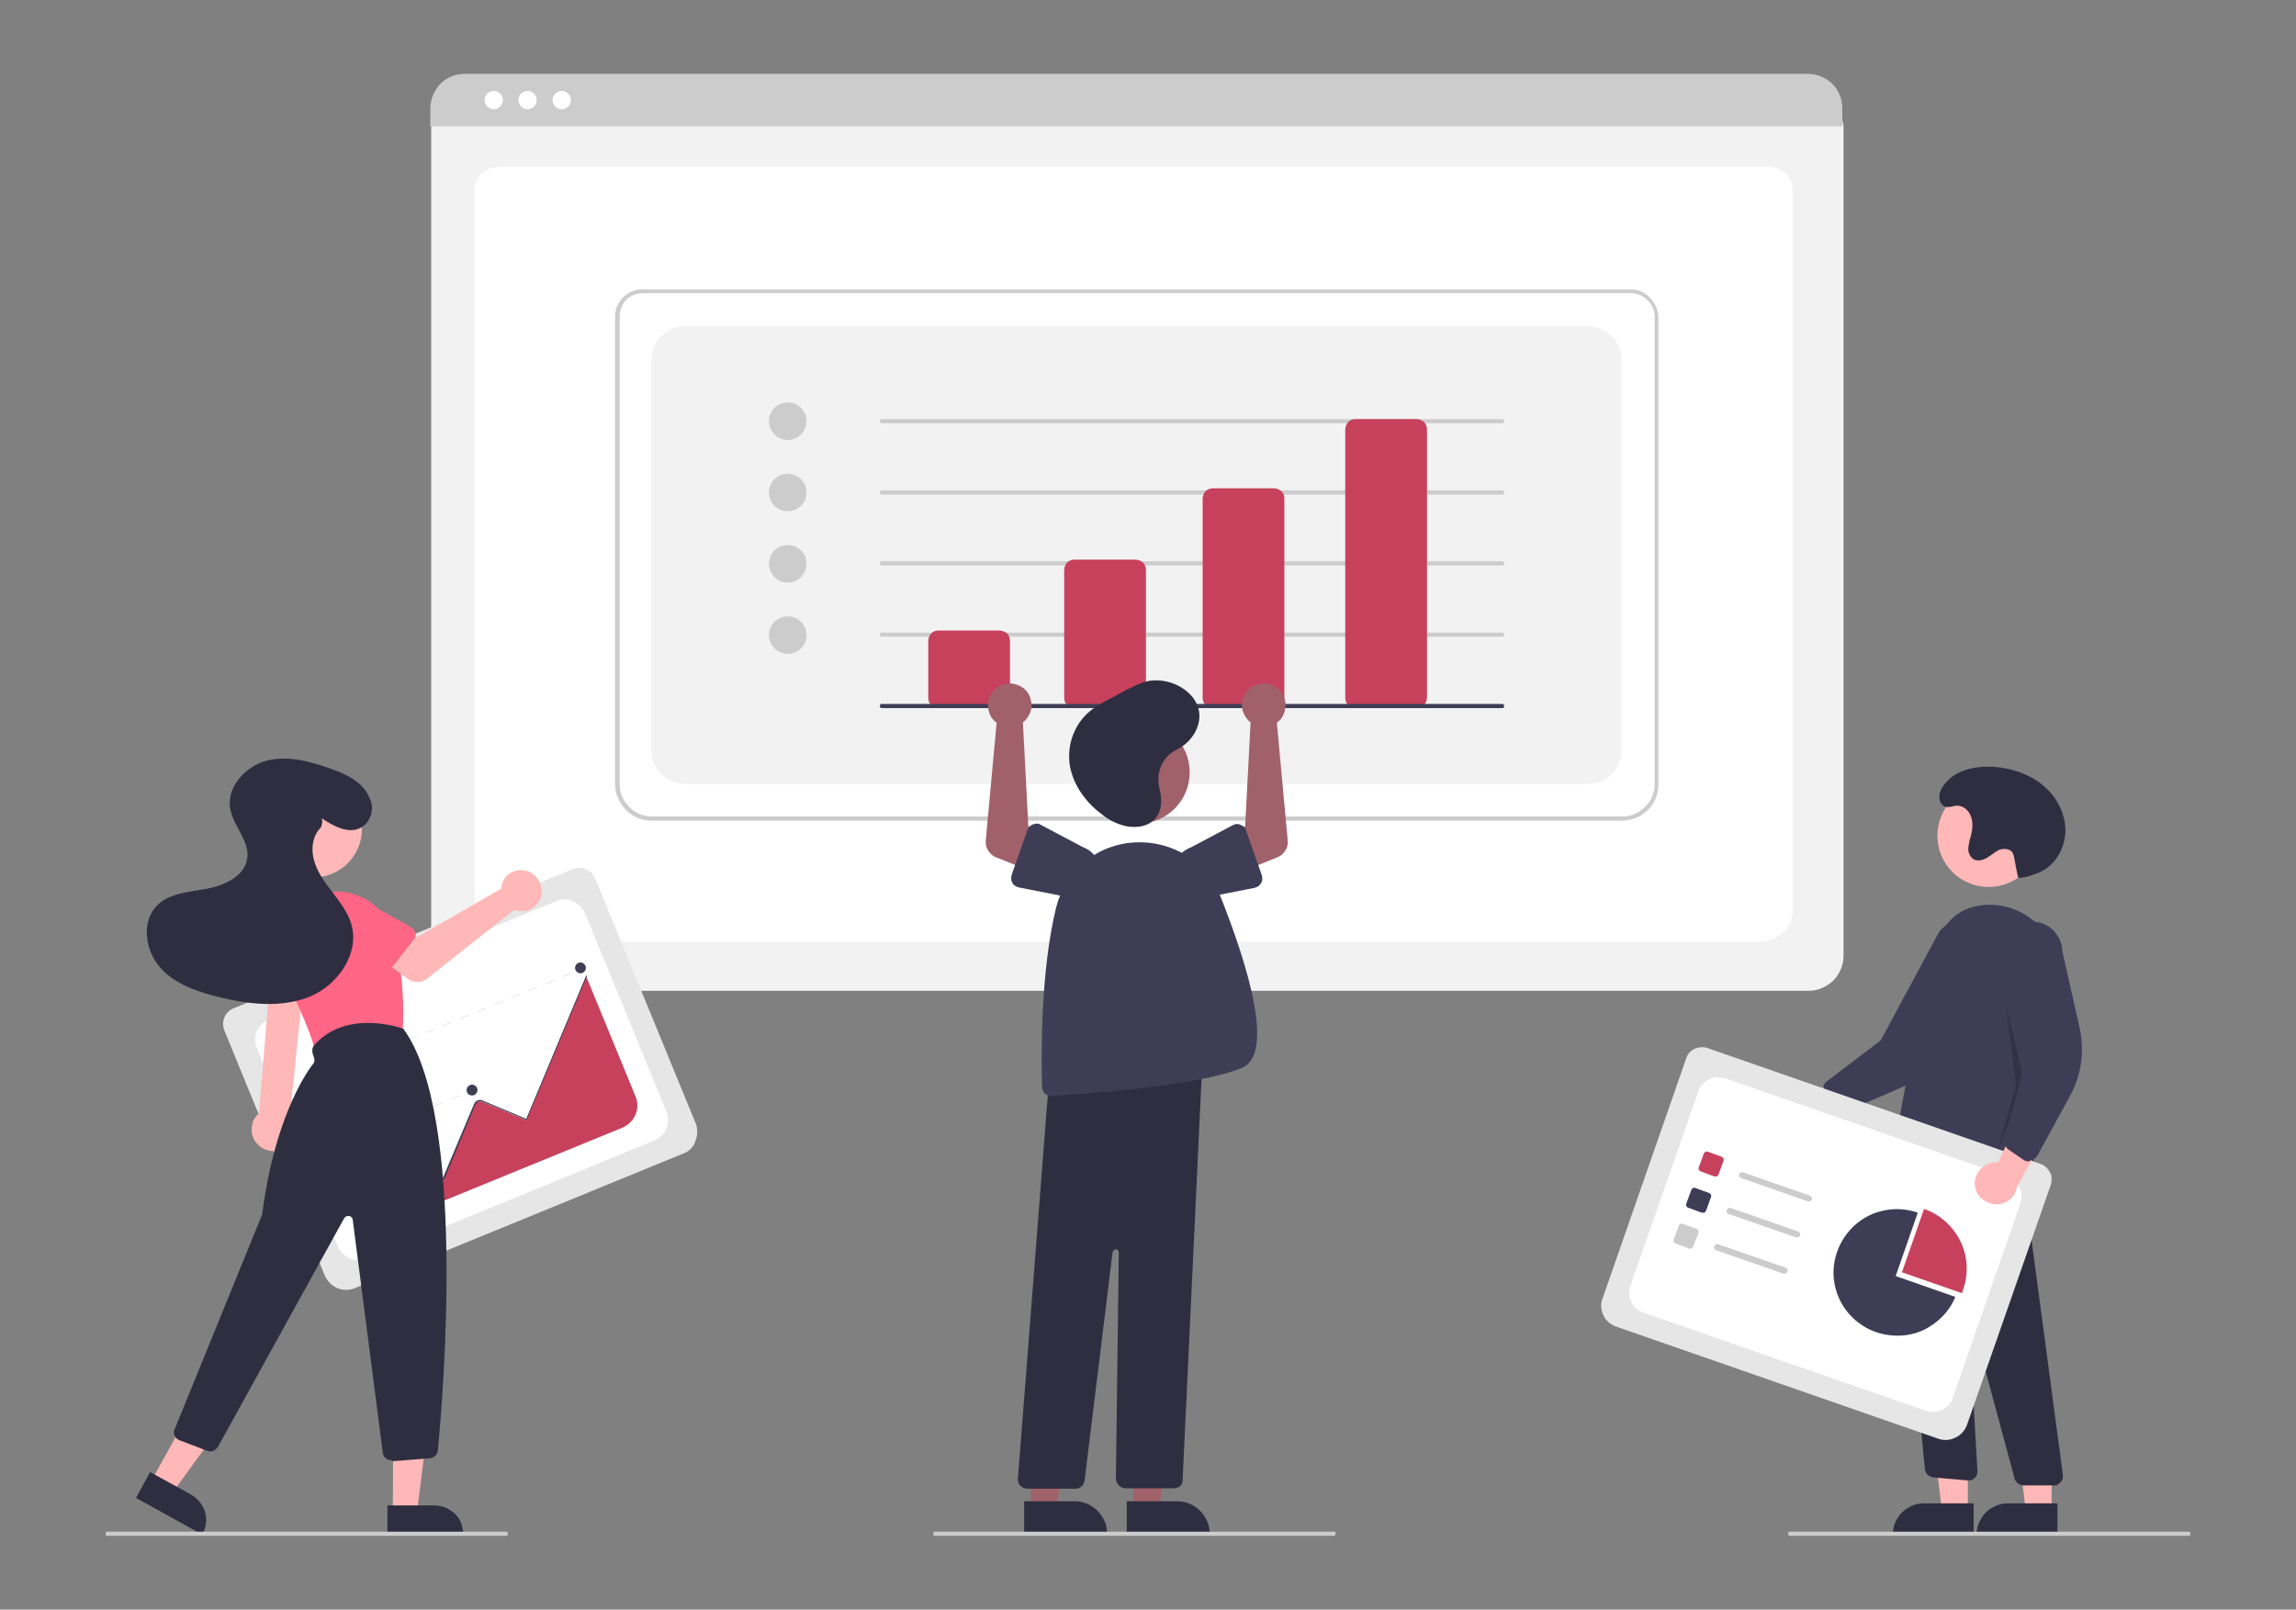 <?xml version="1.0" encoding="utf-8"?>
<!-- Generator: Adobe Illustrator 21.0.0, SVG Export Plug-In . SVG Version: 6.00 Build 0)  -->
<svg version="1.1" id="Layer_1" xmlns="http://www.w3.org/2000/svg" xmlns:xlink="http://www.w3.org/1999/xlink" x="0px" y="0px"
	 viewBox="0 0 550.6 386" style="enable-background:new 0 0 550.6 386;" xml:space="preserve">
<rect x="0" y="0" width="550.6" height="386" fill="#808080" stroke="none"/>
<style type="text/css">
	.st0{fill:#F2F2F2;}
	.st1{fill:#FFFFFF;}
	.st2{fill:#CCCCCC;}
	.st3{fill:#C7415D;}
	.st4{fill:#3F3D56;}
	.st5{fill:#FFB8B8;}
	.st6{fill:#2F2E41;}
	.st7{opacity:0.2;enable-background:new    ;}
	.st8{fill:#E6E6E6;}
	.st9{fill:#A0616A;}
	.st10{fill:#FF6584;}
</style>
<path class="st0" d="M433.7,237.6h-322c-2.2,0-4.3-0.9-5.9-2.4c-1.6-1.6-2.4-3.7-2.4-5.9V30.7c0-1.6,0.6-3.2,1.8-4.3
	c1.1-1.1,2.7-1.8,4.3-1.8h163.2h163.2c1.6,0,3.2,0.7,4.4,1.8c1.2,1.2,1.8,2.7,1.8,4.4v198.4c0,2.2-0.9,4.3-2.4,5.9
	C438,236.7,435.9,237.6,433.7,237.6z"/>
<path class="st1" d="M421.9,225.8H121.8c-4.4,0-8-3.4-8-7.5V45.5c0-3.1,2.7-5.5,5.9-5.5h304.2c3.3,0,6,2.5,6,5.6v172.8
	C429.9,222.5,426.3,225.8,421.9,225.8z"/>
<path class="st2" d="M441.8,30.3H103.2V26c0-2.2,0.9-4.3,2.4-5.9c1.6-1.6,3.7-2.4,5.9-2.4h322c2.2,0,4.3,0.9,5.9,2.4
	c1.6,1.6,2.4,3.7,2.4,5.9V30.3z"/>
<path class="st1" d="M118.4,26.2c1.2,0,2.2-1,2.2-2.2c0-1.2-1-2.2-2.2-2.2c-1.2,0-2.2,1-2.2,2.2C116.2,25.2,117.2,26.2,118.4,26.2z"
	/>
<path class="st1" d="M126.5,26.2c1.2,0,2.2-1,2.2-2.2c0-1.2-1-2.2-2.2-2.2c-1.2,0-2.2,1-2.2,2.2C124.4,25.2,125.3,26.2,126.5,26.2z"
	/>
<path class="st1" d="M134.7,26.2c1.2,0,2.2-1,2.2-2.2c0-1.2-1-2.2-2.2-2.2s-2.2,1-2.2,2.2C132.5,25.2,133.5,26.2,134.7,26.2z"/>
<path class="st2" d="M388.9,196.8H156.3c-2.3,0-4.6-0.9-6.2-2.6c-1.6-1.6-2.6-3.9-2.6-6.2V75.9c0-1.7,0.7-3.4,1.9-4.6
	c1.2-1.2,2.9-1.9,4.6-1.9H391c1.8,0,3.5,0.7,4.7,2s2,3,2,4.7v112c0,2.3-0.9,4.6-2.6,6.2C393.5,195.9,391.2,196.8,388.9,196.8z
	 M154.1,70.3c-1.5,0-2.9,0.6-3.9,1.6c-1,1-1.6,2.5-1.6,3.9V188c0,2.1,0.8,4,2.3,5.5c1.5,1.5,3.4,2.3,5.5,2.3h232.6
	c2.1,0,4-0.8,5.5-2.3c1.5-1.5,2.3-3.4,2.3-5.5V76c0-1.5-0.6-2.9-1.7-4c-1.1-1.1-2.5-1.7-4-1.7H154.1z"/>
<path class="st0" d="M164.3,188h216.5c2.1,0,4.2-0.8,5.7-2.4c1.5-1.5,2.4-3.6,2.4-5.7V86.3c0-2.1-0.8-4.2-2.4-5.7
	c-1.5-1.5-3.6-2.4-5.7-2.4H164.3c-2.1,0-4.2,0.8-5.7,2.4c-1.5,1.5-2.4,3.6-2.4,5.7V180c0,2.1,0.8,4.2,2.4,5.7
	C160.2,187.2,162.2,188,164.3,188z"/>
<path class="st2" d="M188.9,105.5c2.5,0,4.5-2,4.5-4.5s-2-4.5-4.5-4.5s-4.5,2-4.5,4.5S186.4,105.5,188.9,105.5z"/>
<path class="st2" d="M188.9,122.6c2.5,0,4.5-2,4.5-4.5c0-2.5-2-4.5-4.5-4.5s-4.5,2-4.5,4.5C184.4,120.6,186.4,122.6,188.9,122.6z"/>
<path class="st2" d="M188.9,139.7c2.5,0,4.5-2,4.5-4.5c0-2.5-2-4.5-4.5-4.5s-4.5,2-4.5,4.5C184.4,137.6,186.4,139.7,188.9,139.7z"/>
<path class="st2" d="M188.9,156.8c2.5,0,4.5-2,4.5-4.5c0-2.5-2-4.5-4.5-4.5s-4.5,2-4.5,4.5C184.4,154.7,186.4,156.8,188.9,156.8z"/>
<path class="st2" d="M360.3,101.5H211.5c-0.1,0-0.3-0.1-0.4-0.1c-0.1-0.1-0.1-0.2-0.1-0.4c0-0.1,0.1-0.3,0.1-0.4
	c0.1-0.1,0.2-0.1,0.4-0.1h148.7c0.1,0,0.3,0.1,0.4,0.1c0.1,0.1,0.1,0.2,0.1,0.4c0,0.1-0.1,0.3-0.1,0.4
	C360.5,101.4,360.4,101.5,360.3,101.5z"/>
<path class="st2" d="M360.3,118.6H211.5c-0.1,0-0.3-0.1-0.4-0.1c-0.1-0.1-0.1-0.2-0.1-0.4c0-0.1,0.1-0.3,0.1-0.4
	c0.1-0.1,0.2-0.1,0.4-0.1h148.7c0.1,0,0.3,0.1,0.4,0.1c0.1,0.1,0.1,0.2,0.1,0.4c0,0.1-0.1,0.3-0.1,0.4
	C360.5,118.5,360.4,118.6,360.3,118.6z"/>
<path class="st2" d="M360.3,135.6H211.5c-0.1,0-0.3-0.1-0.4-0.1c-0.1-0.1-0.1-0.2-0.1-0.4s0.1-0.3,0.1-0.4c0.1-0.1,0.2-0.1,0.4-0.1
	h148.7c0.1,0,0.3,0.1,0.4,0.1c0.1,0.1,0.1,0.2,0.1,0.4s-0.1,0.3-0.1,0.4C360.5,135.6,360.4,135.6,360.3,135.6z"/>
<path class="st2" d="M360.3,152.7H211.5c-0.1,0-0.3-0.1-0.4-0.1c-0.1-0.1-0.1-0.2-0.1-0.4c0-0.1,0.1-0.3,0.1-0.4
	c0.1-0.1,0.2-0.1,0.4-0.1h148.7c0.1,0,0.3,0.1,0.4,0.1c0.1,0.1,0.1,0.2,0.1,0.4c0,0.1-0.1,0.3-0.1,0.4
	C360.5,152.7,360.4,152.7,360.3,152.7z"/>
<path class="st3" d="M239.7,169.8h-14.6c-0.7,0-1.3-0.3-1.8-0.7c-0.5-0.5-0.7-1.1-0.7-1.8v-13.6c0-0.7,0.3-1.3,0.7-1.8
	c0.5-0.5,1.1-0.7,1.8-0.7h14.6c0.7,0,1.3,0.3,1.8,0.7c0.5,0.5,0.7,1.1,0.7,1.8v13.6c0,0.7-0.3,1.3-0.7,1.8
	C241,169.5,240.4,169.8,239.7,169.8z"/>
<path class="st3" d="M272.3,169.8h-14.6c-0.7,0-1.3-0.3-1.8-0.7c-0.5-0.5-0.7-1.1-0.7-1.8v-30.6c0-0.7,0.3-1.3,0.7-1.8
	c0.5-0.5,1.1-0.7,1.8-0.7h14.6c0.7,0,1.3,0.3,1.8,0.7c0.5,0.5,0.7,1.1,0.7,1.8v30.6c0,0.7-0.3,1.3-0.7,1.8
	C273.7,169.5,273,169.8,272.3,169.8z"/>
<path class="st3" d="M305.5,169.8h-14.6c-0.7,0-1.3-0.3-1.8-0.7c-0.5-0.5-0.7-1.1-0.7-1.8v-47.7c0-0.7,0.3-1.3,0.7-1.8
	c0.5-0.5,1.1-0.7,1.8-0.7h14.6c0.7,0,1.3,0.3,1.8,0.7c0.5,0.5,0.7,1.1,0.7,1.8v47.7c0,0.7-0.3,1.3-0.7,1.8
	C306.8,169.5,306.2,169.8,305.5,169.8z"/>
<path class="st3" d="M339.7,169.8h-14.6c-0.7,0-1.3-0.3-1.8-0.7c-0.5-0.5-0.7-1.1-0.7-1.8V103c0-0.7,0.3-1.3,0.7-1.8
	c0.5-0.5,1.1-0.7,1.8-0.7h14.6c0.7,0,1.3,0.3,1.8,0.7c0.5,0.5,0.7,1.1,0.7,1.8v64.3c0,0.7-0.3,1.3-0.7,1.8
	C341,169.5,340.4,169.8,339.7,169.8z"/>
<path class="st4" d="M360.3,169.8H211.5c-0.1,0-0.3-0.1-0.4-0.1c-0.1-0.1-0.1-0.2-0.1-0.4s0.1-0.3,0.1-0.4c0.1-0.1,0.2-0.1,0.4-0.1
	h148.7c0.1,0,0.3,0.1,0.4,0.1c0.1,0.1,0.1,0.2,0.1,0.4s-0.1,0.3-0.1,0.4C360.5,169.8,360.4,169.8,360.3,169.8z"/>
<path class="st5" d="M425.6,263.5c0.4-0.6,0.9-1.1,1.6-1.5c0.6-0.4,1.3-0.6,2.1-0.7c0.7-0.1,1.5,0,2.2,0.2s1.3,0.6,1.9,1.1l16-8.2
	l-1,9.3l-15,6.4c-0.9,0.8-2.1,1.3-3.4,1.3c-1.2,0-2.5-0.4-3.4-1.2c-0.9-0.8-1.6-1.9-1.7-3.2C424.7,265.8,424.9,264.6,425.6,263.5z"
	/>
<path class="st4" d="M439.4,267c-0.4-0.3-0.6-0.7-0.8-1.1l-1.3-4.1c-0.1-0.4-0.1-0.9,0-1.4c0.1-0.4,0.4-0.8,0.8-1.1l12.9-9.8l14-26
	c0.6-0.8,1.3-1.4,2.1-1.9c0.8-0.5,1.7-0.8,2.7-0.9c0.9-0.1,1.9-0.1,2.8,0.2c0.9,0.3,1.8,0.7,2.5,1.3c0.8,0.6,1.4,1.3,1.9,2.1
	c0.5,0.8,0.8,1.7,0.9,2.7s0.1,1.9-0.2,2.8c-0.3,0.9-0.7,1.8-1.3,2.5l-8,16.8c-2.4,5.1-6.6,9.2-11.8,11.4l-15.2,6.6
	c-0.3,0.1-0.6,0.2-0.9,0.2c-0.3,0-0.6-0.1-0.9-0.2C439.7,267.2,439.5,267.1,439.4,267z"/>
<path class="st5" d="M476.9,212.7c6.8,0,12.3-5.5,12.3-12.3c0-6.8-5.5-12.3-12.3-12.3c-6.8,0-12.3,5.5-12.3,12.3
	C464.6,207.2,470.1,212.7,476.9,212.7z"/>
<path class="st5" d="M471.9,362.3h-6.2l-2.9-23.8h9.1L471.9,362.3z"/>
<path class="st6" d="M461.4,360.5h11.9v7.5h-19.4c0-1,0.2-2,0.6-2.9c0.4-0.9,0.9-1.7,1.6-2.4c0.7-0.7,1.5-1.2,2.4-1.6
	C459.4,360.7,460.4,360.5,461.4,360.5z"/>
<path class="st5" d="M492,362.3l-6.2,0l-2.9-23.8l9.1,0L492,362.3z"/>
<path class="st6" d="M481.5,360.5h11.9v7.5H474c0-1,0.2-2,0.6-2.9c0.4-0.9,0.9-1.7,1.6-2.4c0.7-0.7,1.5-1.2,2.4-1.6
	C479.5,360.7,480.5,360.5,481.5,360.5z"/>
<path class="st6" d="M492.5,356.2l-7.2,0c-0.5,0-1-0.2-1.4-0.5c-0.4-0.3-0.7-0.7-0.8-1.2L472.7,316c0-0.1-0.1-0.1-0.1-0.1
	c-0.1,0-0.1,0-0.2,0c-0.1,0-0.1,0-0.2,0.1c0,0-0.1,0.1-0.1,0.2l2.1,36.5c0,0.3,0,0.6-0.1,0.9c-0.1,0.3-0.3,0.6-0.5,0.8
	c-0.2,0.2-0.5,0.4-0.8,0.5c-0.3,0.1-0.6,0.2-1,0.1l-8.1-0.7c-0.5,0-1-0.3-1.4-0.6c-0.4-0.4-0.6-0.8-0.7-1.4l-7.4-76.7l2.9,1.7
	l26.8-4.5l10.8,80.9c0,0.3,0,0.6-0.1,1c-0.1,0.3-0.3,0.6-0.5,0.8c-0.2,0.2-0.5,0.4-0.8,0.6S492.8,356.2,492.5,356.2L492.5,356.2z"/>
<path class="st4" d="M463.2,283.7c-3,0-5.9-0.8-8.4-2.4c-0.4-0.2-0.7-0.6-0.9-1c-0.2-0.4-0.3-0.9-0.2-1.3
	c0.9-5.8,5.9-35.4,10.4-51.5c1.8-6.6,5.9-10.1,12-10.5c9-0.6,17,6.4,17.8,15.7c1.5,16.3-4.5,39.5-7.1,48.7c-0.1,0.4-0.3,0.7-0.5,0.9
	c-0.3,0.3-0.6,0.5-0.9,0.6c-0.4,0.1-0.7,0.1-1.1,0.1c-0.4-0.1-0.7-0.2-1-0.4l-5.4-4.2c-0.3-0.3-0.7-0.4-1.2-0.4
	c-0.4,0-0.8,0.2-1.1,0.5C471.1,282.5,466.8,283.7,463.2,283.7z"/>
<path class="st7" d="M481,240.7l4.5,19.1l-6.5,16.1l4.5-15.6L481,240.7z"/>
<path class="st6" d="M484,210.5c1.1,0,2.2-0.2,3.2-0.6c0.4-0.2,0.9-0.3,1.4-0.5c4-1.5,6.6-5.7,6.7-10c0.1-4.2-2.1-8.4-5.4-11.1
	c-3.3-2.7-7.5-4.1-11.7-4.4c-4.6-0.3-9.7,0.8-12.2,4.6c-0.7,1-1.2,2.2-0.8,3.5c0.1,0.4,0.3,0.7,0.6,1c1.1,1,2.3,0.3,3.4,0.2
	c1.6-0.1,3,1.2,3.5,2.7c0.5,1.5,0.3,3.2-0.1,4.7c-0.3,0.9-0.5,1.9-0.6,2.9c0,0.5,0.1,1,0.3,1.4c0.2,0.4,0.5,0.8,0.9,1.1
	c1,0.6,2.3,0.3,3.3-0.3c1-0.6,1.9-1.4,2.9-1.9c1.1-0.4,2.5-0.3,3.2,0.6c0.2,0.4,0.3,0.7,0.4,1.2C483.5,208.1,483.4,208,484,210.5z"
	/>
<path class="st8" d="M464.8,345l-77.3-26.9c-1.3-0.5-2.4-1.4-3-2.7c-0.6-1.3-0.7-2.7-0.2-4l20.1-57.7c0.3-1,1.1-1.8,2-2.2
	c0.9-0.4,2-0.5,3-0.2l79.9,27.8c1,0.3,1.8,1.1,2.3,2c0.5,0.9,0.5,2,0.2,3l-20.1,57.6c-0.5,1.3-1.4,2.4-2.7,3
	C467.6,345.4,466.2,345.5,464.8,345z"/>
<path class="st1" d="M394.2,314.8l67.6,23.5c1.3,0.4,2.7,0.4,3.9-0.2c1.2-0.6,2.2-1.6,2.6-2.9l16.2-46.6c0.4-1.3,0.4-2.7-0.2-3.9
	c-0.6-1.2-1.6-2.2-2.9-2.6l-67.6-23.5c-1.3-0.4-2.7-0.4-3.9,0.2c-1.2,0.6-2.2,1.6-2.6,2.9L391,308.3c-0.2,0.6-0.3,1.3-0.3,2
	c0,0.7,0.2,1.3,0.5,1.9c0.3,0.6,0.7,1.2,1.2,1.6C392.9,314.2,393.5,314.6,394.2,314.8z"/>
<path class="st3" d="M411.1,282.1l-3.3-1.2c-0.2-0.1-0.3-0.2-0.4-0.4c-0.1-0.2-0.1-0.4,0-0.6l1.2-3.3c0.1-0.2,0.2-0.3,0.4-0.4
	c0.2-0.1,0.4-0.1,0.6,0l3.3,1.2c0.2,0.1,0.3,0.2,0.4,0.4c0.1,0.2,0.1,0.4,0,0.6l-1.2,3.3c-0.1,0.2-0.2,0.3-0.4,0.4
	C411.5,282.1,411.3,282.2,411.1,282.1z"/>
<path class="st4" d="M408.1,290.8l-3.3-1.2c-0.2-0.1-0.3-0.2-0.4-0.4c-0.1-0.2-0.1-0.4,0-0.6l1.2-3.3c0.1-0.2,0.2-0.3,0.4-0.4
	c0.2-0.1,0.4-0.1,0.6,0l3.3,1.2c0.2,0.1,0.3,0.2,0.4,0.4c0.1,0.2,0.1,0.4,0,0.6l-1.2,3.3c-0.1,0.2-0.2,0.3-0.4,0.4
	C408.5,290.8,408.3,290.8,408.1,290.8z"/>
<path class="st2" d="M405.1,299.4l-3.3-1.2c-0.2-0.1-0.3-0.2-0.4-0.4c-0.1-0.2-0.1-0.4,0-0.6l1.2-3.3c0.1-0.2,0.2-0.3,0.4-0.4
	c0.2-0.1,0.4-0.1,0.6,0l3.3,1.2c0.2,0.1,0.3,0.2,0.4,0.4c0.1,0.2,0.1,0.4,0,0.6L406,299c-0.1,0.2-0.2,0.3-0.4,0.4
	C405.5,299.5,405.3,299.5,405.1,299.4z"/>
<path class="st2" d="M433.6,288.1l-16.1-5.6c-0.1,0-0.2-0.1-0.2-0.1c-0.1-0.1-0.1-0.1-0.2-0.2c0-0.1-0.1-0.2-0.1-0.3
	c0-0.1,0-0.2,0-0.3c0-0.1,0.1-0.2,0.1-0.2c0.1-0.1,0.1-0.1,0.2-0.2c0.1,0,0.2-0.1,0.3-0.1c0.1,0,0.2,0,0.3,0l16.1,5.6
	c0.1,0,0.2,0.1,0.2,0.1s0.1,0.1,0.2,0.2c0,0.1,0.1,0.2,0.1,0.3c0,0.1,0,0.2,0,0.3c0,0.1-0.1,0.2-0.1,0.2c-0.1,0.1-0.1,0.1-0.2,0.2
	c-0.1,0-0.2,0.1-0.3,0.1C433.8,288.1,433.7,288.1,433.6,288.1z"/>
<path class="st2" d="M430.6,296.7l-16.1-5.6c-0.2-0.1-0.3-0.2-0.4-0.4c-0.1-0.2-0.1-0.4,0-0.6c0.1-0.2,0.2-0.3,0.4-0.4
	c0.2-0.1,0.4-0.1,0.6,0l16.1,5.6c0.1,0,0.2,0.1,0.2,0.1s0.1,0.1,0.2,0.2c0,0.1,0.1,0.2,0.1,0.3c0,0.1,0,0.2,0,0.3
	c0,0.1-0.1,0.2-0.1,0.2c-0.1,0.1-0.1,0.1-0.2,0.2c-0.1,0-0.2,0.1-0.3,0.1S430.7,296.8,430.6,296.7z"/>
<path class="st2" d="M427.6,305.4l-16.1-5.6c-0.2-0.1-0.3-0.2-0.4-0.4c-0.1-0.2-0.1-0.4,0-0.6c0.1-0.2,0.2-0.3,0.4-0.4
	c0.2-0.1,0.4-0.1,0.6,0l16.1,5.6c0.2,0.1,0.3,0.2,0.4,0.4c0.1,0.2,0.1,0.4,0,0.6c-0.1,0.2-0.2,0.3-0.4,0.4
	C428,305.4,427.8,305.5,427.6,305.4z"/>
<path class="st3" d="M470.5,310.1c0.1-0.3,0.2-0.6,0.3-0.9c1.3-3.8,1.1-8-0.7-11.6c-1.8-3.6-4.9-6.4-8.7-7.7l-5.3,15.2L470.5,310.1z
	"/>
<path class="st4" d="M454.6,306l5.3-15.2c-2.8-1-5.8-1.1-8.7-0.4c-2.9,0.7-5.5,2.3-7.5,4.5s-3.3,4.9-3.8,7.8
	c-0.5,2.9-0.1,5.9,1.1,8.6c1.2,2.7,3.2,5,5.7,6.6c2.5,1.6,5.4,2.4,8.4,2.4c3,0,5.9-0.9,8.3-2.6c2.5-1.7,4.4-4,5.5-6.7L454.6,306z"/>
<path class="st5" d="M473.6,284.2c-0.1-0.7,0-1.5,0.3-2.2c0.3-0.7,0.7-1.3,1.2-1.8c0.5-0.5,1.2-0.9,1.9-1.2c0.7-0.2,1.4-0.3,2.2-0.3
	l7.5-16.3l4.9,7.9l-7.9,14.3c-0.2,1.2-0.8,2.3-1.8,3.1c-1,0.8-2.2,1.2-3.4,1.1c-1.2-0.1-2.4-0.6-3.3-1.4
	C474.2,286.6,473.7,285.4,473.6,284.2z"/>
<path class="st4" d="M486.5,278.5c-0.5,0-0.9-0.1-1.3-0.4l-3.5-2.4c-0.4-0.3-0.7-0.6-0.8-1.1c-0.2-0.4-0.2-0.9-0.1-1.4l4.1-15.7
	l-5-29.1c0-1,0.2-1.9,0.5-2.8c0.4-0.9,0.9-1.7,1.6-2.4c0.7-0.7,1.5-1.2,2.4-1.6c0.9-0.4,1.8-0.6,2.8-0.6c1,0,1.9,0.2,2.8,0.5
	c0.9,0.4,1.7,0.9,2.4,1.6c0.7,0.7,1.2,1.5,1.6,2.4c0.4,0.9,0.6,1.8,0.6,2.8l4.1,18.1c1.2,5.5,0.5,11.3-2.2,16.2l-7.9,14.5
	c-0.2,0.3-0.4,0.5-0.6,0.7c-0.3,0.2-0.5,0.3-0.9,0.4C486.9,278.4,486.7,278.5,486.5,278.5z"/>
<path class="st2" d="M524.8,368.3h-95.5c-0.1,0-0.3-0.1-0.4-0.1c-0.1-0.1-0.1-0.2-0.1-0.4c0-0.1,0.1-0.3,0.1-0.4
	c0.1-0.1,0.2-0.1,0.4-0.1h95.5c0.1,0,0.3,0.1,0.4,0.1c0.1,0.1,0.1,0.2,0.1,0.4c0,0.1-0.1,0.3-0.1,0.4
	C525,368.2,524.9,368.3,524.8,368.3z"/>
<path class="st9" d="M271.8,362l6.2,0l2.9-23.8h-9.1L271.8,362z"/>
<path class="st6" d="M270.2,360l12.1,0h0c1,0,2,0.2,3,0.6c0.9,0.4,1.8,1,2.5,1.7c0.7,0.7,1.3,1.6,1.7,2.5c0.4,0.9,0.6,1.9,0.6,3v0.3
	l-19.9,0L270.2,360z"/>
<path class="st9" d="M247.2,362l6.2,0l2.9-23.8h-9.1L247.2,362z"/>
<path class="st6" d="M245.6,360l12.1,0h0c1,0,2,0.2,3,0.6c0.9,0.4,1.8,1,2.5,1.7c0.7,0.7,1.3,1.6,1.7,2.5c0.4,0.9,0.6,1.9,0.6,3v0.3
	l-19.9,0V360z"/>
<path class="st9" d="M273,197.5c6.8,0,12.3-5.5,12.3-12.3c0-6.8-5.5-12.3-12.3-12.3c-6.8,0-12.3,5.5-12.3,12.3
	C260.7,192,266.2,197.5,273,197.5z"/>
<path class="st6" d="M281.3,356.9h-11.4c-0.3,0-0.6-0.1-0.9-0.2c-0.3-0.1-0.5-0.3-0.7-0.5c-0.2-0.2-0.4-0.5-0.5-0.7
	c-0.1-0.3-0.2-0.6-0.2-0.9l0.7-54.3c0-0.2-0.1-0.4-0.2-0.5c-0.1-0.1-0.3-0.2-0.5-0.2c-0.2,0-0.4,0-0.5,0.2c-0.1,0.1-0.2,0.3-0.3,0.5
	l-6.7,54.7c-0.1,0.5-0.3,1.1-0.7,1.4c-0.4,0.4-0.9,0.6-1.5,0.6h-11.5c-0.3,0-0.6-0.1-0.9-0.2c-0.3-0.1-0.5-0.3-0.8-0.5
	c-0.2-0.2-0.4-0.5-0.5-0.8c-0.1-0.3-0.1-0.6-0.1-0.9l7.6-97.5l0.2,0l36.5-3.9l-4.8,101.8c0,0.6-0.3,1.1-0.7,1.5
	C282.5,356.7,281.9,356.9,281.3,356.9z"/>
<path class="st4" d="M252.2,262.9c-0.6,0-1.1-0.2-1.6-0.6c-0.4-0.4-0.7-1-0.7-1.6c-0.2-6.2-0.5-27.5,3.4-43.2
	c1.1-4.3,3.5-8.1,6.9-10.9c3.4-2.8,7.6-4.4,12.1-4.6c4.3-0.2,8.6,0.9,12.3,3.2c3.7,2.3,6.5,5.8,8.1,9.8c6.7,16.9,13,37.8,5.1,41.1
	c-10.3,4.3-37.4,6.2-45.5,6.7C252.3,262.9,252.2,262.9,252.2,262.9z"/>
<path class="st9" d="M299.3,172.7c0.2,0.2,0.4,0.4,0.6,0.5l-1.3,24.9l-5.4,2.8l3.1,8.7l10-4c0.8-0.3,1.5-0.9,1.9-1.6
	c0.5-0.7,0.7-1.6,0.6-2.5l-2.6-28.2c0.9-0.6,1.5-1.5,1.8-2.5c0.3-1,0.4-2.1,0.1-3.1c-0.3-1-0.9-1.9-1.7-2.6s-1.8-1.1-2.9-1.2
	c-1.1-0.1-2.1,0.2-3.1,0.7c-0.9,0.5-1.7,1.3-2.1,2.3c-0.5,1-0.6,2.1-0.4,3.1C298.1,171,298.6,171.9,299.3,172.7z"/>
<path class="st4" d="M298.8,199.1l3.8,10.8c0.1,0.3,0.1,0.6,0.1,1c0,0.3-0.1,0.6-0.3,0.9c-0.2,0.3-0.4,0.5-0.6,0.7
	c-0.3,0.2-0.6,0.3-0.9,0.4l-11.2,2.2c-1.6,0.5-3.3,0.4-4.8-0.3c-1.5-0.7-2.6-2-3.2-3.6c-0.5-1.6-0.4-3.3,0.3-4.8
	c0.7-1.5,2-2.6,3.6-3.2l10-5.3c0.3-0.2,0.6-0.2,0.9-0.3c0.3,0,0.6,0,1,0.2c0.3,0.1,0.6,0.3,0.8,0.5
	C298.5,198.5,298.7,198.8,298.8,199.1L298.8,199.1z"/>
<path class="st9" d="M245.9,172.7c-0.2,0.2-0.4,0.4-0.6,0.5l1.3,24.9l5.4,2.8l-3.1,8.7l-10-4c-0.8-0.3-1.5-0.9-1.9-1.6
	c-0.5-0.7-0.7-1.6-0.6-2.5l2.6-28.2c-0.9-0.6-1.5-1.5-1.8-2.5c-0.3-1-0.4-2.1-0.1-3.1c0.3-1,0.9-1.9,1.7-2.6
	c0.8-0.7,1.8-1.1,2.9-1.2c1.1-0.1,2.1,0.2,3.1,0.7c0.9,0.5,1.7,1.3,2.1,2.3s0.6,2.1,0.4,3.1C247.1,171,246.6,171.9,245.9,172.7
	L245.9,172.7z"/>
<path class="st4" d="M247.7,197.7c0.3-0.1,0.6-0.2,1-0.2c0.3,0,0.6,0.1,0.9,0.3l10,5.3c1.6,0.6,2.9,1.7,3.6,3.2
	c0.7,1.5,0.8,3.2,0.3,4.8c-0.5,1.6-1.7,2.9-3.2,3.6c-1.5,0.7-3.2,0.8-4.8,0.3l-11.2-2.2c-0.3-0.1-0.6-0.2-0.9-0.4
	c-0.3-0.2-0.5-0.4-0.6-0.7c-0.2-0.3-0.3-0.6-0.3-0.9c0-0.3,0-0.6,0.1-1l3.8-10.8c0.1-0.3,0.3-0.6,0.5-0.8
	C247.2,198,247.4,197.8,247.7,197.7z"/>
<path class="st6" d="M277.8,187.3c-0.1-1.6,0.3-3.1,1.1-4.5c0.8-1.4,2-2.4,3.4-3.1c3.8-1.9,6.1-6.1,5.1-9.8c-1.3-4.8-7.9-8-13.2-6.3
	c-1.4,0.5-2.8,1.2-4.2,1.9l-3.5,1.9c-1.5,0.7-2.9,1.6-4.3,2.5c-2.1,1.5-3.7,3.5-4.7,5.9c-1,2.3-1.3,4.9-1,7.4
	c0.7,4.9,3.9,9.4,8.3,12.5c1.7,1.3,3.6,2.1,5.7,2.5c2.1,0.3,4.5,0,6-1.4c2.4-2,2.2-5.5,1.4-8.3C277.9,188.1,277.8,187.7,277.8,187.3
	z"/>
<path class="st2" d="M319.8,368.3h-95.5c-0.1,0-0.3-0.1-0.4-0.1c-0.1-0.1-0.1-0.2-0.1-0.4c0-0.1,0.1-0.3,0.1-0.4
	c0.1-0.1,0.2-0.1,0.4-0.1h95.5c0.1,0,0.3,0.1,0.4,0.1c0.1,0.1,0.1,0.2,0.1,0.4c0,0.1-0.1,0.3-0.1,0.4
	C320,368.2,319.9,368.3,319.8,368.3z"/>
<path class="st8" d="M163.9,276.6l-78.8,32.3c-1.4,0.6-2.9,0.5-4.2,0c-1.3-0.6-2.4-1.6-3-3l-24.1-58.8c-0.4-1-0.4-2.1,0-3.1
	c0.4-1,1.2-1.8,2.2-2.2l81.4-33.4c1-0.4,2.1-0.4,3.1,0c1,0.4,1.8,1.2,2.2,2.2l24.1,58.7c0.6,1.4,0.5,2.9,0,4.2
	C166.4,275,165.3,276.1,163.9,276.6z"/>
<path class="st1" d="M88,301.8l68.9-28.3c1.3-0.5,2.4-1.6,2.9-2.9c0.5-1.3,0.6-2.8,0-4.1l-19.5-47.5c-0.3-0.6-0.7-1.2-1.2-1.7
	c-0.5-0.5-1.1-0.9-1.7-1.2c-0.6-0.3-1.3-0.4-2-0.4c-0.7,0-1.4,0.1-2,0.4l-68.9,28.3c-0.6,0.3-1.2,0.7-1.7,1.2
	c-0.5,0.5-0.9,1.1-1.2,1.7c-0.3,0.6-0.4,1.3-0.4,2c0,0.7,0.1,1.4,0.4,2L81,298.9c0.3,0.6,0.7,1.2,1.2,1.7c0.5,0.5,1.1,0.9,1.7,1.2
	c0.6,0.3,1.3,0.4,2,0.4C86.7,302.2,87.4,302.1,88,301.8z"/>
<path class="st8" d="M140,232l-1,0.4l0.1,0.2l1-0.4L140,232z"/>
<path class="st8" d="M137,233.5l-2,0.8l-0.1-0.2l2-0.8L137,233.5z M132.9,235.2l-2,0.8l-0.1-0.2l2-0.8L132.9,235.2z M128.8,236.8
	l-2,0.8l-0.1-0.2l2-0.8L128.8,236.8z M124.7,238.5l-2,0.8l-0.1-0.2l2-0.8L124.7,238.5z M120.6,240.2l-2,0.8l-0.1-0.2l2-0.8
	L120.6,240.2z M116.5,241.9l-2,0.8l-0.1-0.2l2-0.8L116.5,241.9z M112.4,243.5l-2,0.8l-0.1-0.2l2-0.8L112.4,243.5z M108.3,245.2
	l-2,0.8l-0.1-0.2l2-0.8L108.3,245.2z M104.2,246.9l-2,0.8l-0.1-0.2l2-0.8L104.2,246.9z M100.1,248.6l-2,0.8l-0.1-0.2l2-0.8
	L100.1,248.6z M96,250.3l-2,0.8l-0.1-0.2l2-0.8L96,250.3z M92,251.9l-2,0.8l-0.1-0.2l2-0.8L92,251.9z M87.9,253.6l-2,0.8l-0.1-0.2
	l2-0.8L87.9,253.6z M83.8,255.3l-2,0.8l-0.1-0.2l2-0.8L83.8,255.3z M79.7,257l-2,0.8l-0.1-0.2l2-0.8L79.7,257z M75.6,258.7l-2,0.8
	l-0.1-0.2l2-0.8L75.6,258.7z"/>
<path class="st8" d="M71.4,260.2l-1,0.4l0.1,0.2l1-0.4L71.4,260.2z"/>
<path class="st8" d="M113.1,261.4l-1,0.4l0.1,0.2l1-0.4L113.1,261.4z"/>
<path class="st8" d="M110.2,262.8l-2,0.8l-0.1-0.2l2-0.8L110.2,262.8z M106.2,264.5l-2,0.8l-0.1-0.2l2-0.8L106.2,264.5z
	 M102.1,266.1l-2,0.8l-0.1-0.2l2-0.8L102.1,266.1z M98.1,267.8l-2,0.8l-0.1-0.2l2-0.8L98.1,267.8z M94.1,269.4l-2,0.8l-0.1-0.2
	l2-0.8L94.1,269.4z M90,271.1l-2,0.8l-0.1-0.2l2-0.8L90,271.1z M86,272.7l-2,0.8l-0.1-0.2l2-0.8L86,272.7z M82,274.4l-2,0.8
	l-0.1-0.2l2-0.8L82,274.4z"/>
<path class="st8" d="M77.9,275.9l-1,0.4l0.1,0.2l1-0.4L77.9,275.9z"/>
<path class="st8" d="M96.4,276.9l-1,0.4l0.1,0.2l1-0.4L96.4,276.9z"/>
<path class="st8" d="M93.4,278.3l-2.1,0.9l-0.1-0.2l2.1-0.9L93.4,278.3z M89.3,280l-2.1,0.9l-0.1-0.2l2.1-0.9L89.3,280z M85.1,281.8
	l-2.1,0.9l-0.1-0.2l2.1-0.9L85.1,281.8z"/>
<path class="st8" d="M80.9,283.3l-1,0.4l0.1,0.2l1-0.4L80.9,283.3z"/>
<path class="st8" d="M101.6,289.6l-1,0.4l0.1,0.2l1-0.4L101.6,289.6z"/>
<path class="st8" d="M98.6,291l-2.1,0.9l-0.1-0.2l2.1-0.9L98.6,291z M94.5,292.7l-2.1,0.9l-0.1-0.2l2.1-0.9L94.5,292.7z M90.3,294.4
	l-2.1,0.9l-0.1-0.2l2.1-0.9L90.3,294.4z"/>
<path class="st8" d="M86.1,296l-1,0.4l0.1,0.2l1-0.4L86.1,296z"/>
<path class="st3" d="M90.9,294.3l58.4-23.9c1.4-0.6,2.5-1.7,3.1-3.1c0.6-1.4,0.6-3,0-4.4l-11.8-28.7l-0.1,0.1l-14.3,34.3l-10.6-4.4
	c-0.2-0.1-0.4-0.1-0.6-0.1c-0.2,0-0.4,0.1-0.6,0.2c-0.3,0.2-0.5,0.4-0.6,0.7l-7.5,17.9l-7.8-3.2c-0.2-0.1-0.3-0.1-0.5-0.1
	c-0.2,0-0.4,0-0.5,0.1c-0.2,0.1-0.3,0.2-0.5,0.3c-0.1,0.1-0.2,0.3-0.3,0.4C96.6,280.3,91.8,292.1,90.9,294.3z"/>
<path class="st4" d="M90.8,294.6l-0.2-0.1l6-14.4c0.2-0.4,0.5-0.7,0.8-0.8c0.4-0.2,0.8-0.2,1.2,0l7.6,3.2l7.5-17.8
	c0.2-0.4,0.5-0.7,0.8-0.8c0.4-0.2,0.8-0.2,1.2,0l10.5,4.4l14.4-34.4l0.2,0.1l-14.5,34.6l-10.6-4.4c-0.2-0.1-0.3-0.1-0.5-0.1
	c-0.2,0-0.4,0-0.5,0.1c-0.2,0.1-0.3,0.2-0.4,0.3c-0.1,0.1-0.2,0.3-0.3,0.4l-7.5,18l-7.8-3.3c-0.3-0.1-0.7-0.1-1,0
	c-0.3,0.1-0.6,0.4-0.7,0.7L90.8,294.6z"/>
<path class="st4" d="M96.5,278.3c0.7,0,1.3-0.6,1.3-1.3c0-0.7-0.6-1.3-1.3-1.3c-0.7,0-1.3,0.6-1.3,1.3
	C95.2,277.7,95.8,278.3,96.5,278.3z"/>
<path class="st4" d="M113.2,262.7c0.7,0,1.3-0.6,1.3-1.3c0-0.7-0.6-1.3-1.3-1.3c-0.7,0-1.3,0.6-1.3,1.3
	C111.9,262.2,112.5,262.7,113.2,262.7z"/>
<path class="st4" d="M139.2,233.4c0.7,0,1.3-0.6,1.3-1.3c0-0.7-0.6-1.3-1.3-1.3c-0.7,0-1.3,0.6-1.3,1.3
	C137.9,232.8,138.5,233.4,139.2,233.4z"/>
<path class="st5" d="M67.7,275.5c0.7-0.3,1.2-0.8,1.7-1.4c0.5-0.6,0.8-1.3,1-2c0.2-0.7,0.2-1.5,0-2.2c-0.1-0.7-0.5-1.4-0.9-2
	l3.8-37.1h-8.2l-3,36.2c-1,0.8-1.6,1.9-1.7,3.2c-0.2,1.2,0.1,2.5,0.8,3.5c0.7,1,1.7,1.8,2.9,2.1C65.3,276.2,66.6,276.1,67.7,275.5z"
	/>
<path class="st5" d="M75.2,210.4c6.4,0,11.6-5.2,11.6-11.6c0-6.4-5.2-11.6-11.6-11.6s-11.6,5.2-11.6,11.6
	C63.6,205.2,68.8,210.4,75.2,210.4z"/>
<path class="st10" d="M77.4,252.5c-0.5,0-0.9-0.2-1.3-0.4c-0.4-0.3-0.6-0.7-0.8-1.1c-0.9-3.4-3.3-9.1-7.2-17
	c-0.9-1.8-1.3-3.7-1.4-5.7c-0.1-2,0.3-4,1-5.8c0.8-1.8,1.9-3.5,3.3-4.8c1.4-1.4,3.1-2.4,5-3.1c1.8-0.6,3.7-0.9,5.5-0.8
	c1.9,0.1,3.7,0.6,5.4,1.4c1.7,0.8,3.2,2,4.4,3.4c1.2,1.4,2.2,3.1,2.7,4.9c3,9.3,2.8,19.3,2.6,23.2c0,0.5-0.2,0.9-0.5,1.3
	c-0.3,0.4-0.7,0.6-1.2,0.7l-17.3,3.8C77.7,252.5,77.6,252.5,77.4,252.5z"/>
<path class="st5" d="M94.2,362.6h5.8l2.8-22.3l-8.5,0L94.2,362.6z"/>
<path class="st6" d="M111.1,368l-18.2,0l0-7h11.2c0.9,0,1.8,0.2,2.7,0.5c0.9,0.4,1.6,0.9,2.3,1.5c0.7,0.7,1.2,1.4,1.5,2.3
	C110.9,366.2,111.1,367.1,111.1,368z"/>
<path class="st5" d="M36.3,355.1l5.1,2.8l13.2-18.2l-7.5-4.1L36.3,355.1z"/>
<path class="st6" d="M48.5,368l-15.9-8.8l3.4-6.2l9.8,5.4c1.6,0.9,2.8,2.4,3.4,4.2C49.7,364.4,49.4,366.4,48.5,368z"/>
<path class="st6" d="M93.9,350.2c-0.5,0-1-0.2-1.4-0.5c-0.4-0.3-0.6-0.8-0.7-1.3l-7.2-55.8c0-0.2-0.1-0.5-0.3-0.7
	c-0.2-0.2-0.4-0.3-0.6-0.3c-0.2,0-0.5,0-0.7,0.1c-0.2,0.1-0.4,0.3-0.5,0.5l-30.2,54.7c-0.2,0.4-0.7,0.8-1.1,1c-0.5,0.2-1,0.2-1.5,0
	l-6.6-2.5c-0.3-0.1-0.5-0.3-0.7-0.4c-0.2-0.2-0.4-0.4-0.5-0.7c-0.1-0.3-0.2-0.5-0.2-0.8c0-0.3,0-0.6,0.2-0.8l20.9-51.3
	c0.1-0.1,0.1-0.3,0.1-0.4c2.8-21.9,10-33.1,12.2-35.9c0.2-0.2,0.3-0.5,0.3-0.7c0-0.3,0-0.5-0.1-0.8l-0.3-0.9
	c-0.1-0.3-0.1-0.7-0.1-1.1c0.1-0.4,0.2-0.7,0.5-1c7.7-8.8,21.2-4,21.3-3.9l0.1,0l0,0.1c15.1,20.7,9.5,87.8,8.2,101
	c0,0.5-0.3,1-0.6,1.3c-0.4,0.3-0.8,0.6-1.3,0.6l-8.9,0.7C94,350.2,94,350.2,93.9,350.2z"/>
<path class="st5" d="M120.3,212.3c-0.1,0.3-0.1,0.5-0.1,0.8l-20.3,11.7l-4.9-2.8l-5.3,6.9l8.2,5.9c0.7,0.5,1.5,0.7,2.3,0.7
	c0.8,0,1.6-0.3,2.2-0.8l20.9-16.5c0.9,0.3,2,0.4,2.9,0.2c1-0.2,1.9-0.8,2.5-1.5c0.7-0.8,1.1-1.7,1.2-2.7c0.1-1-0.1-2-0.6-2.9
	c-0.5-0.9-1.2-1.6-2.1-2.1c-0.9-0.5-1.9-0.6-2.9-0.5c-1,0.1-1.9,0.6-2.7,1.2C121.1,210.4,120.5,211.3,120.3,212.3z"/>
<path class="st10" d="M99.2,225.3l-6.6,8.5c-0.2,0.2-0.4,0.4-0.7,0.6c-0.3,0.1-0.6,0.2-0.9,0.2c-0.3,0-0.6,0-0.9-0.1
	c-0.3-0.1-0.5-0.3-0.8-0.5l-7.4-7.7c-1.2-1-2-2.4-2.2-3.9c-0.2-1.6,0.2-3.1,1.2-4.3c1-1.2,2.4-2,3.9-2.2c1.5-0.2,3.1,0.2,4.4,1.2
	l9.3,5.2c0.3,0.1,0.5,0.4,0.7,0.6c0.2,0.2,0.3,0.5,0.4,0.8c0.1,0.3,0.1,0.6,0,0.9C99.6,224.8,99.4,225.1,99.2,225.3z"/>
<path class="st10" d="M73.8,240.1l-10.6-1.9c-0.3-0.1-0.6-0.2-0.8-0.3c-0.3-0.2-0.5-0.4-0.6-0.7s-0.3-0.6-0.3-0.9
	c0-0.3,0-0.6,0.1-0.9l3.4-10.1c0.3-1.5,1.2-2.9,2.5-3.8c1.3-0.9,2.9-1.2,4.4-0.9c1.5,0.3,2.9,1.2,3.8,2.4c0.9,1.3,1.2,2.9,1,4.4
	l-0.3,10.7c0,0.3-0.1,0.6-0.2,0.9c-0.1,0.3-0.3,0.5-0.6,0.7c-0.2,0.2-0.5,0.3-0.8,0.4C74.4,240.1,74.1,240.2,73.8,240.1L73.8,240.1z
	"/>
<path class="st6" d="M77.1,196.2c3,2,6.9,4.1,9.9,2c1-0.7,1.6-1.7,2-2.9c0.3-1.2,0.3-2.4-0.2-3.5c-1.5-4.2-5.5-6-9.3-7.4
	c-5-1.8-10.4-3.3-15.5-2c-5.1,1.3-9.7,6.3-8.8,11.5c0.7,4.2,4.7,7.7,4.1,11.9c-0.6,4.3-5.4,6.5-9.6,7.3c-4.2,0.8-9,1-12,4
	c-3.9,3.9-2.9,10.8,0.7,14.9c3.6,4.1,9.1,5.9,14.5,7.2c7.1,1.7,14.7,2.5,21.4-0.2c6.7-2.8,11.9-10.2,10-17.2c-0.8-3-2.8-5.4-4.6-7.9
	c-1.9-2.4-3.8-5-4.5-8c-0.6-2.5-0.2-5.4,1.5-7.2c0.3-0.3,0.5-0.7,0.5-1.2C77.4,197.1,77.3,196.6,77.1,196.2L77.1,196.2z"/>
<path class="st2" d="M121.3,368.3H25.8c-0.1,0-0.3-0.1-0.4-0.1c-0.1-0.1-0.1-0.2-0.1-0.4c0-0.1,0.1-0.3,0.1-0.4
	c0.1-0.1,0.2-0.1,0.4-0.1h95.5c0.1,0,0.3,0.1,0.4,0.1c0.1,0.1,0.1,0.2,0.1,0.4c0,0.1-0.1,0.3-0.1,0.4
	C121.5,368.2,121.4,368.3,121.3,368.3z"/>
</svg>
